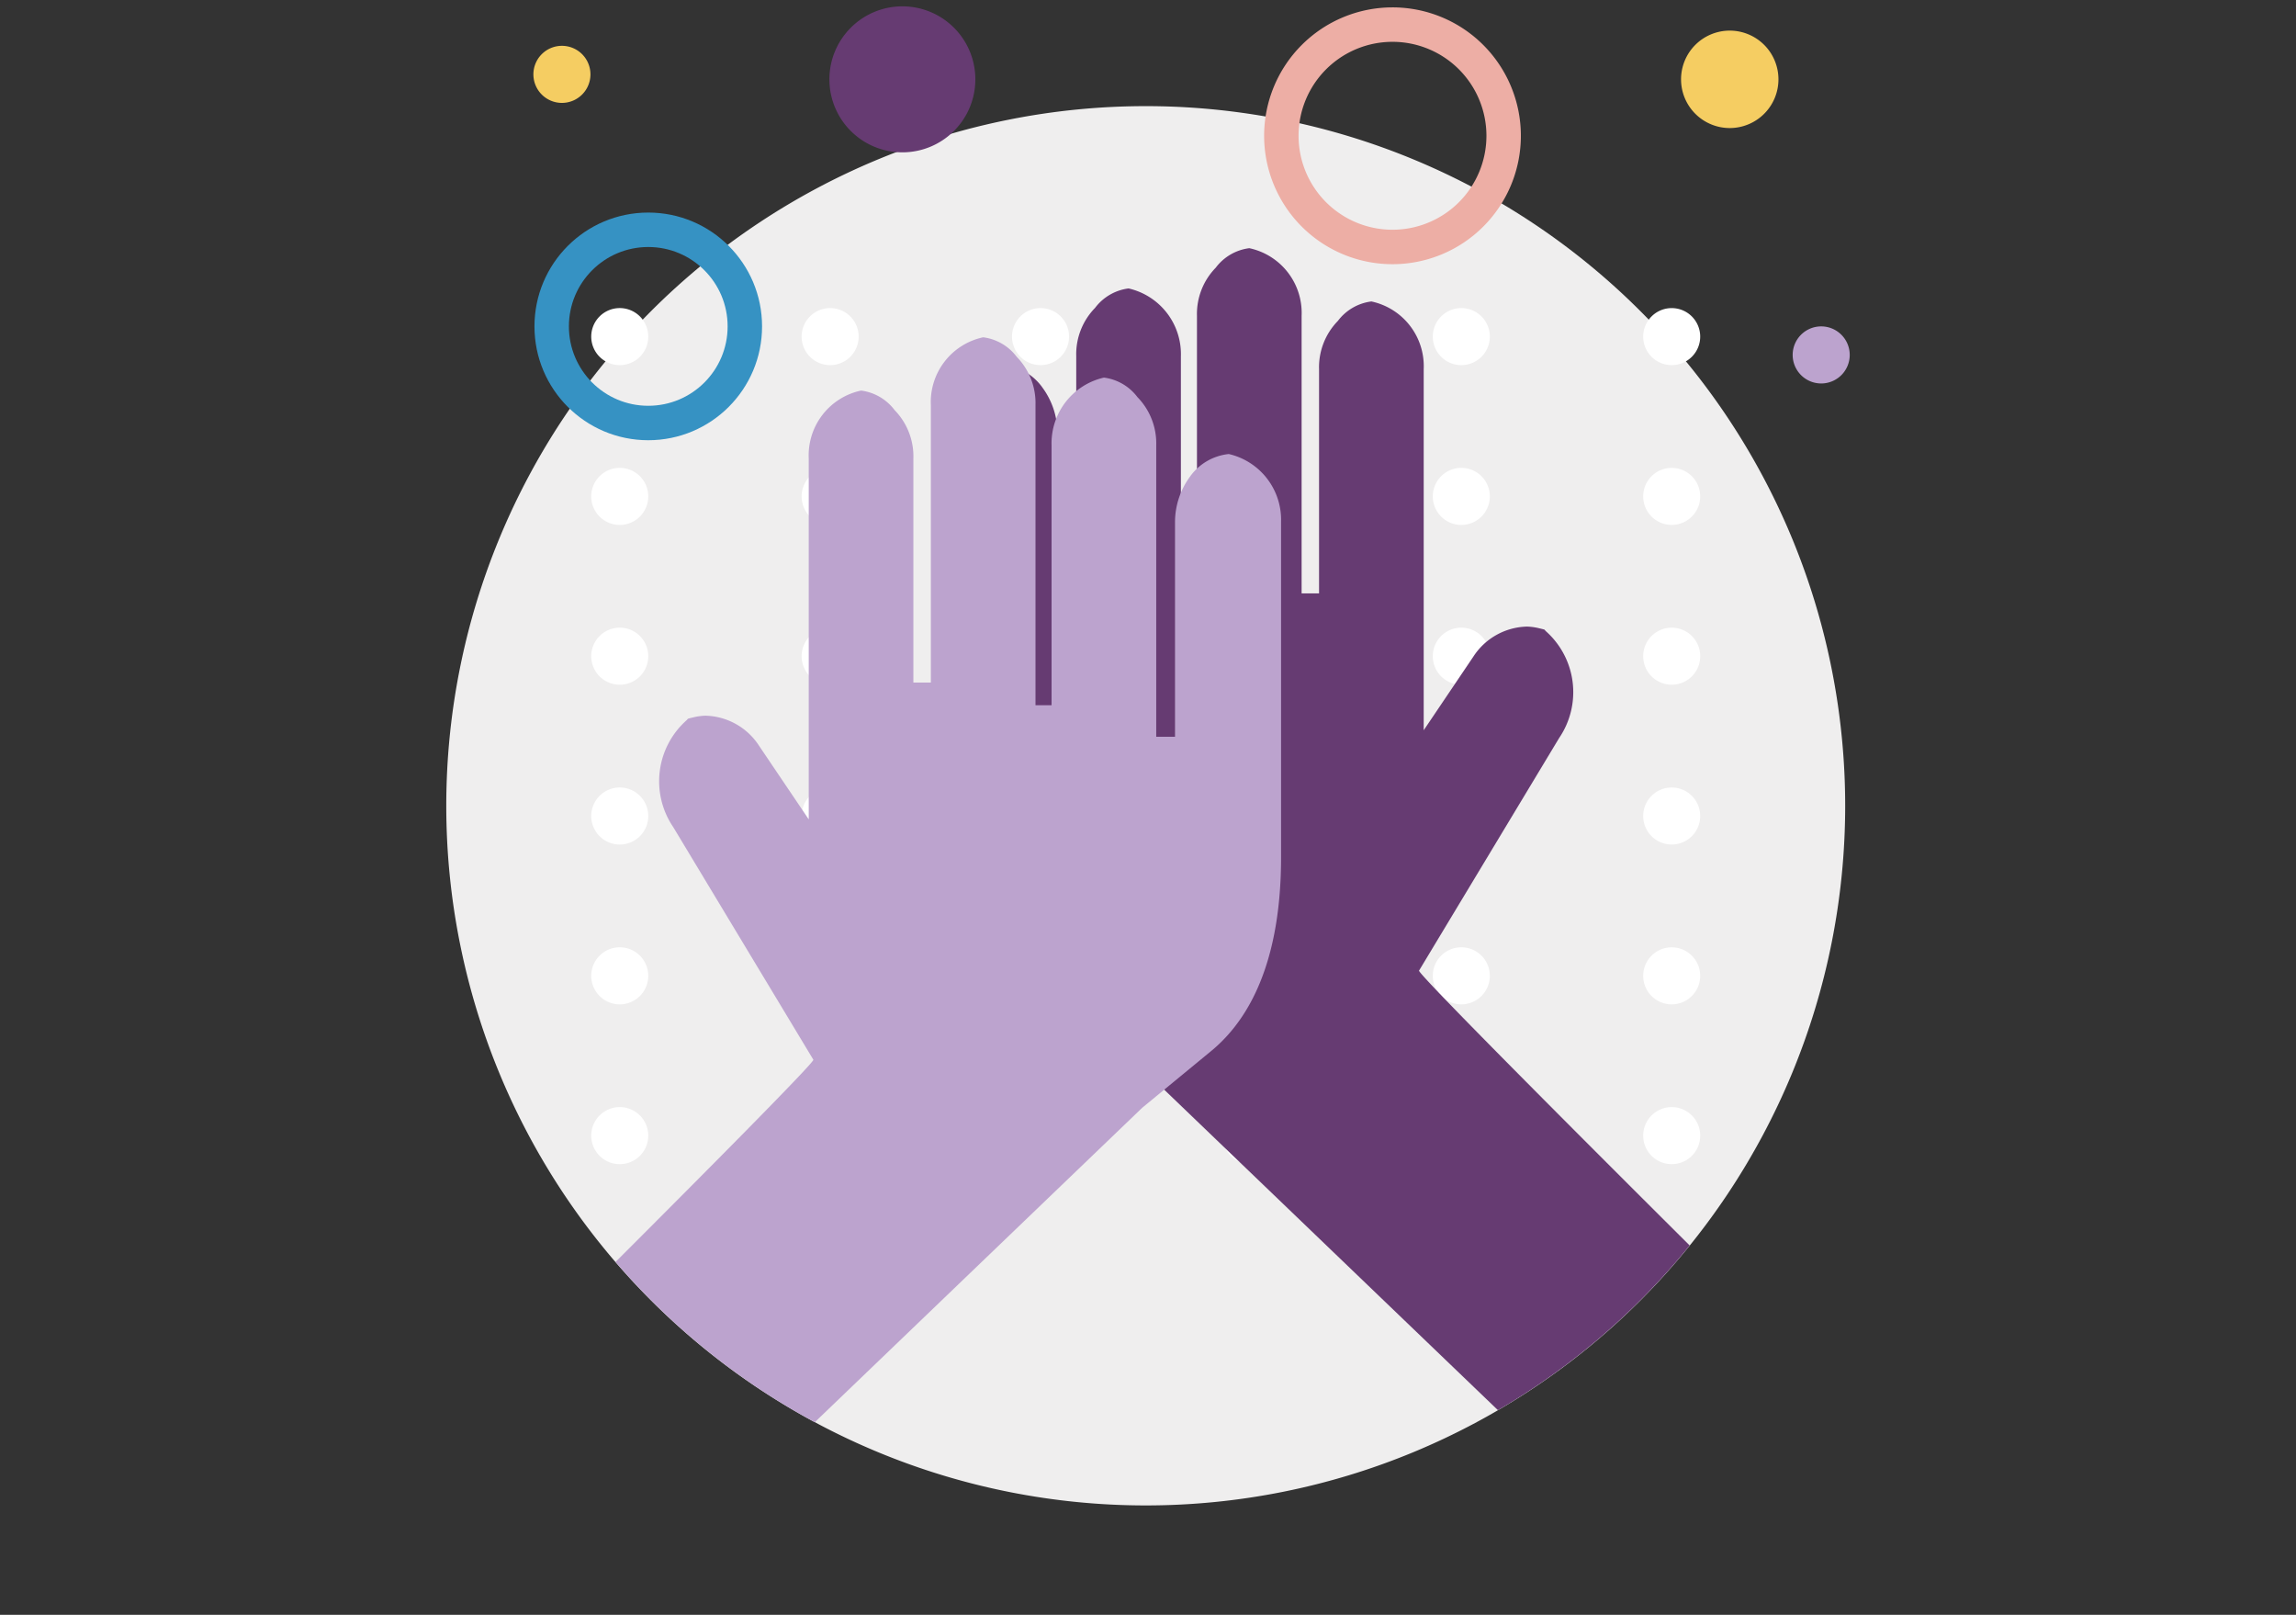 <?xml version="1.0" encoding="UTF-8"?>
<svg preserveAspectRatio="xMidYMid slice" xmlns="http://www.w3.org/2000/svg" xmlns:xlink="http://www.w3.org/1999/xlink" width="640px" height="450px" viewBox="0 0 200 200">
  <rect x="0" y="0" width="200" height="200" fill="#333333" stroke="none"/>
  <defs>
    <clipPath id="clip-path">
      <rect id="Rectangle_35" data-name="Rectangle 35" width="122.252" height="152.786" fill="none"></rect>
    </clipPath>
    <clipPath id="clip-_25._High_five">
      <rect width="200" height="200"></rect>
    </clipPath>
  </defs>
  <g id="_25._High_five" data-name="25. High five" clip-path="url(#clip-_25._High_five)">
    <g id="Group_57" data-name="Group 57" transform="translate(38.874 8)">
      <g id="Group_56" data-name="Group 56" clip-path="url(#clip-path)">
        <path id="Path_1225" data-name="Path 1225" d="M121.856,91.858A60.928,60.928,0,1,1,60.928,30.93a60.927,60.927,0,0,1,60.928,60.928" fill="#efeeee"></path>
        <path id="Path_1226" data-name="Path 1226" d="M104.261,120.583a2.484,2.484,0,1,1,2.484,2.484,2.484,2.484,0,0,1-2.484-2.484" fill="#fff"></path>
        <path id="Path_1227" data-name="Path 1227" d="M85.934,120.583a2.484,2.484,0,1,1,2.484,2.484,2.484,2.484,0,0,1-2.484-2.484" fill="#fff"></path>
        <path id="Path_1228" data-name="Path 1228" d="M67.608,120.583a2.483,2.483,0,1,1,2.484,2.484,2.484,2.484,0,0,1-2.484-2.484" fill="#fff"></path>
        <path id="Path_1229" data-name="Path 1229" d="M49.281,120.583a2.484,2.484,0,1,1,2.484,2.484,2.484,2.484,0,0,1-2.484-2.484" fill="#fff"></path>
        <path id="Path_1230" data-name="Path 1230" d="M30.954,120.583a2.484,2.484,0,1,1,2.484,2.484,2.484,2.484,0,0,1-2.484-2.484" fill="#fff"></path>
        <path id="Path_1231" data-name="Path 1231" d="M12.627,120.583a2.484,2.484,0,1,1,2.484,2.484,2.484,2.484,0,0,1-2.484-2.484" fill="#fff"></path>
        <path id="Path_1232" data-name="Path 1232" d="M104.261,106.666a2.483,2.483,0,1,1,2.484,2.484,2.484,2.484,0,0,1-2.484-2.484" fill="#fff"></path>
        <path id="Path_1233" data-name="Path 1233" d="M85.934,106.666a2.484,2.484,0,1,1,2.484,2.484,2.484,2.484,0,0,1-2.484-2.484" fill="#fff"></path>
        <path id="Path_1234" data-name="Path 1234" d="M67.608,106.666a2.483,2.483,0,1,1,2.484,2.484,2.484,2.484,0,0,1-2.484-2.484" fill="#fff"></path>
        <path id="Path_1235" data-name="Path 1235" d="M49.281,106.666a2.484,2.484,0,1,1,2.484,2.484,2.484,2.484,0,0,1-2.484-2.484" fill="#fff"></path>
        <path id="Path_1236" data-name="Path 1236" d="M30.954,106.666a2.484,2.484,0,1,1,2.484,2.484,2.484,2.484,0,0,1-2.484-2.484" fill="#fff"></path>
        <path id="Path_1237" data-name="Path 1237" d="M12.627,106.666a2.484,2.484,0,1,1,2.484,2.484,2.484,2.484,0,0,1-2.484-2.484" fill="#fff"></path>
        <path id="Path_1238" data-name="Path 1238" d="M104.261,92.748a2.483,2.483,0,1,1,2.484,2.484,2.484,2.484,0,0,1-2.484-2.484" fill="#fff"></path>
        <path id="Path_1239" data-name="Path 1239" d="M85.934,92.748a2.484,2.484,0,1,1,2.484,2.484,2.484,2.484,0,0,1-2.484-2.484" fill="#fff"></path>
        <path id="Path_1240" data-name="Path 1240" d="M67.608,92.748a2.484,2.484,0,1,1,2.484,2.484,2.484,2.484,0,0,1-2.484-2.484" fill="#fff"></path>
        <path id="Path_1241" data-name="Path 1241" d="M49.281,92.749a2.484,2.484,0,1,1,2.484,2.484,2.484,2.484,0,0,1-2.484-2.484" fill="#fff"></path>
        <path id="Path_1242" data-name="Path 1242" d="M30.954,92.749a2.484,2.484,0,1,1,2.484,2.484,2.484,2.484,0,0,1-2.484-2.484" fill="#fff"></path>
        <path id="Path_1243" data-name="Path 1243" d="M12.627,92.749a2.484,2.484,0,1,1,2.484,2.484,2.484,2.484,0,0,1-2.484-2.484" fill="#fff"></path>
        <path id="Path_1244" data-name="Path 1244" d="M104.261,78.831a2.484,2.484,0,1,1,2.484,2.484,2.484,2.484,0,0,1-2.484-2.484" fill="#fff"></path>
        <path id="Path_1245" data-name="Path 1245" d="M85.934,78.831a2.484,2.484,0,1,1,2.484,2.484,2.484,2.484,0,0,1-2.484-2.484" fill="#fff"></path>
        <path id="Path_1246" data-name="Path 1246" d="M67.608,78.831a2.484,2.484,0,1,1,2.484,2.484,2.484,2.484,0,0,1-2.484-2.484" fill="#fff"></path>
        <path id="Path_1247" data-name="Path 1247" d="M49.281,78.831a2.484,2.484,0,1,1,2.484,2.484,2.484,2.484,0,0,1-2.484-2.484" fill="#fff"></path>
        <path id="Path_1248" data-name="Path 1248" d="M30.954,78.831a2.484,2.484,0,1,1,2.484,2.484,2.484,2.484,0,0,1-2.484-2.484" fill="#fff"></path>
        <path id="Path_1249" data-name="Path 1249" d="M12.627,78.831a2.484,2.484,0,1,1,2.484,2.484,2.484,2.484,0,0,1-2.484-2.484" fill="#fff"></path>
        <path id="Path_1250" data-name="Path 1250" d="M104.261,64.914a2.483,2.483,0,1,1,2.484,2.484,2.484,2.484,0,0,1-2.484-2.484" fill="#fff"></path>
        <path id="Path_1251" data-name="Path 1251" d="M85.934,64.914A2.484,2.484,0,1,1,88.418,67.4a2.484,2.484,0,0,1-2.484-2.484" fill="#fff"></path>
        <path id="Path_1252" data-name="Path 1252" d="M67.608,64.914A2.483,2.483,0,1,1,70.092,67.4a2.484,2.484,0,0,1-2.484-2.484" fill="#fff"></path>
        <path id="Path_1253" data-name="Path 1253" d="M49.281,64.914A2.484,2.484,0,1,1,51.765,67.4a2.484,2.484,0,0,1-2.484-2.484" fill="#fff"></path>
        <path id="Path_1254" data-name="Path 1254" d="M30.954,64.914A2.484,2.484,0,1,1,33.438,67.4a2.484,2.484,0,0,1-2.484-2.484" fill="#fff"></path>
        <path id="Path_1255" data-name="Path 1255" d="M12.627,64.914A2.484,2.484,0,1,1,15.111,67.4a2.484,2.484,0,0,1-2.484-2.484" fill="#fff"></path>
        <path id="Path_1256" data-name="Path 1256" d="M104.261,51a2.483,2.483,0,1,1,2.484,2.484A2.484,2.484,0,0,1,104.261,51" fill="#fff"></path>
        <path id="Path_1257" data-name="Path 1257" d="M85.934,51a2.484,2.484,0,1,1,2.484,2.484A2.484,2.484,0,0,1,85.934,51" fill="#fff"></path>
        <path id="Path_1258" data-name="Path 1258" d="M67.608,51a2.484,2.484,0,1,1,2.484,2.484A2.484,2.484,0,0,1,67.608,51" fill="#fff"></path>
        <path id="Path_1259" data-name="Path 1259" d="M49.281,51a2.484,2.484,0,1,1,2.484,2.484A2.484,2.484,0,0,1,49.281,51" fill="#fff"></path>
        <path id="Path_1260" data-name="Path 1260" d="M30.954,51a2.484,2.484,0,1,1,2.484,2.484A2.484,2.484,0,0,1,30.954,51" fill="#fff"></path>
        <path id="Path_1261" data-name="Path 1261" d="M12.627,51a2.484,2.484,0,1,1,2.484,2.484A2.484,2.484,0,0,1,12.627,51" fill="#fff"></path>
        <path id="Path_1262" data-name="Path 1262" d="M108.31,130.147c-3.862-3.841-23.769-23.665-23.574-23.935l12.2-20.249.007-.011a7.1,7.1,0,0,0-1.169-9.306l-.116-.131c-.143-.04-.3-.079-.456-.115a4.968,4.968,0,0,0-1.064-.147,5.726,5.726,0,0,0-4.675,2.621L85.142,85.28V53.839a5.764,5.764,0,0,0-4.558-5.9,4.341,4.341,0,0,0-2.922,1.7,5.768,5.768,0,0,0-1.636,4.194v19.53H74.507V49.2a5.764,5.764,0,0,0-4.558-5.9A4.337,4.337,0,0,0,67.027,45,5.767,5.767,0,0,0,65.391,49.2V75.335h-1.4V52.705a5.867,5.867,0,0,0-4.558-5.9,4.337,4.337,0,0,0-2.922,1.7,5.765,5.765,0,0,0-1.636,4.194V78.088H53.236V59.366a6.679,6.679,0,0,0-1.311-3.935c-.031-.042-.06-.087-.092-.128a4.751,4.751,0,0,0-3.272-1.835A5.875,5.875,0,0,0,44,59.366V88.574c0,10.176,3.465,14.775,6.215,16.986L56.1,110.4,91.609,144.49a61.2,61.2,0,0,0,16.7-14.343" fill="#663b72"></path>
        <path id="Path_1263" data-name="Path 1263" d="M111.8,32.838a4.242,4.242,0,1,0-4.241-4.241,4.241,4.241,0,0,0,4.241,4.241" fill="#f5cd62"></path>
        <path id="Path_1264" data-name="Path 1264" d="M20.858,17.2a4.241,4.241,0,1,0-4.242-4.241A4.241,4.241,0,0,0,20.858,17.2" fill="#2e7b6a"></path>
        <path id="Path_1265" data-name="Path 1265" d="M56.418,20.066a4.241,4.241,0,1,0-4.241-4.241,4.241,4.241,0,0,0,4.241,4.241" fill="#d20a11"></path>
        <path id="Path_1266" data-name="Path 1266" d="M67.3,4.97a2.485,2.485,0,1,0-2.485-2.485A2.486,2.486,0,0,0,67.3,4.97" fill="#edaea5"></path>
        <path id="Path_1267" data-name="Path 1267" d="M89.424,7.455A2.485,2.485,0,1,0,86.939,4.97a2.486,2.486,0,0,0,2.485,2.485" fill="#99bec8"></path>
        <path id="Path_1268" data-name="Path 1268" d="M119.767,55.081a2.485,2.485,0,1,0-2.485-2.485,2.486,2.486,0,0,0,2.485,2.485" fill="#bca3ce"></path>
        <path id="Path_1269" data-name="Path 1269" d="M10.074,30.648a2.485,2.485,0,1,0-2.485-2.485,2.486,2.486,0,0,0,2.485,2.485" fill="#f5cd62"></path>
        <path id="Path_1270" data-name="Path 1270" d="M46.087,28.6A6.357,6.357,0,1,1,39.73,22.24,6.357,6.357,0,0,1,46.087,28.6" fill="#663b72"></path>
        <circle id="Ellipse_4" data-name="Ellipse 4" cx="8.413" cy="8.413" r="8.413" transform="translate(9.182 41.698)" fill="none" stroke="#3692c3" stroke-miterlimit="10" stroke-width="3"></circle>
        <path id="Path_1271" data-name="Path 1271" d="M82.424,43.194a9.682,9.682,0,1,0-9.682-9.681A9.681,9.681,0,0,0,82.424,43.194Z" fill="none" stroke="#edaea5" stroke-miterlimit="10" stroke-width="3"></path>
        <path id="Path_1272" data-name="Path 1272" d="M68.154,61.227a4.751,4.751,0,0,0-3.273,1.835c-.032.041-.06.086-.091.128a6.675,6.675,0,0,0-1.311,3.935V85.847H61.843V60.464a5.768,5.768,0,0,0-1.637-4.194,4.337,4.337,0,0,0-2.922-1.7,5.867,5.867,0,0,0-4.558,5.9v22.63h-1.4V56.955a5.768,5.768,0,0,0-1.636-4.194,4.341,4.341,0,0,0-2.922-1.7,5.764,5.764,0,0,0-4.558,5.9V81.128H40.689V61.6A5.77,5.77,0,0,0,39.052,57.4a4.341,4.341,0,0,0-2.921-1.7,5.764,5.764,0,0,0-4.558,5.9v31.44l-4.325-6.406a5.725,5.725,0,0,0-4.675-2.621,5.032,5.032,0,0,0-1.063.147c-.158.036-.313.075-.456.115l-.117.131a7.1,7.1,0,0,0-1.168,9.306l.007.011,12.2,20.249c.139.193-10.025,10.409-17.23,17.609A61.2,61.2,0,0,0,32.1,145.54l28.523-27.384,5.878-4.837c2.751-2.211,6.216-6.81,6.216-16.986V67.125a5.876,5.876,0,0,0-4.558-5.9" fill="#bca3ce"></path>
      </g>
    </g>
  </g>
</svg>

